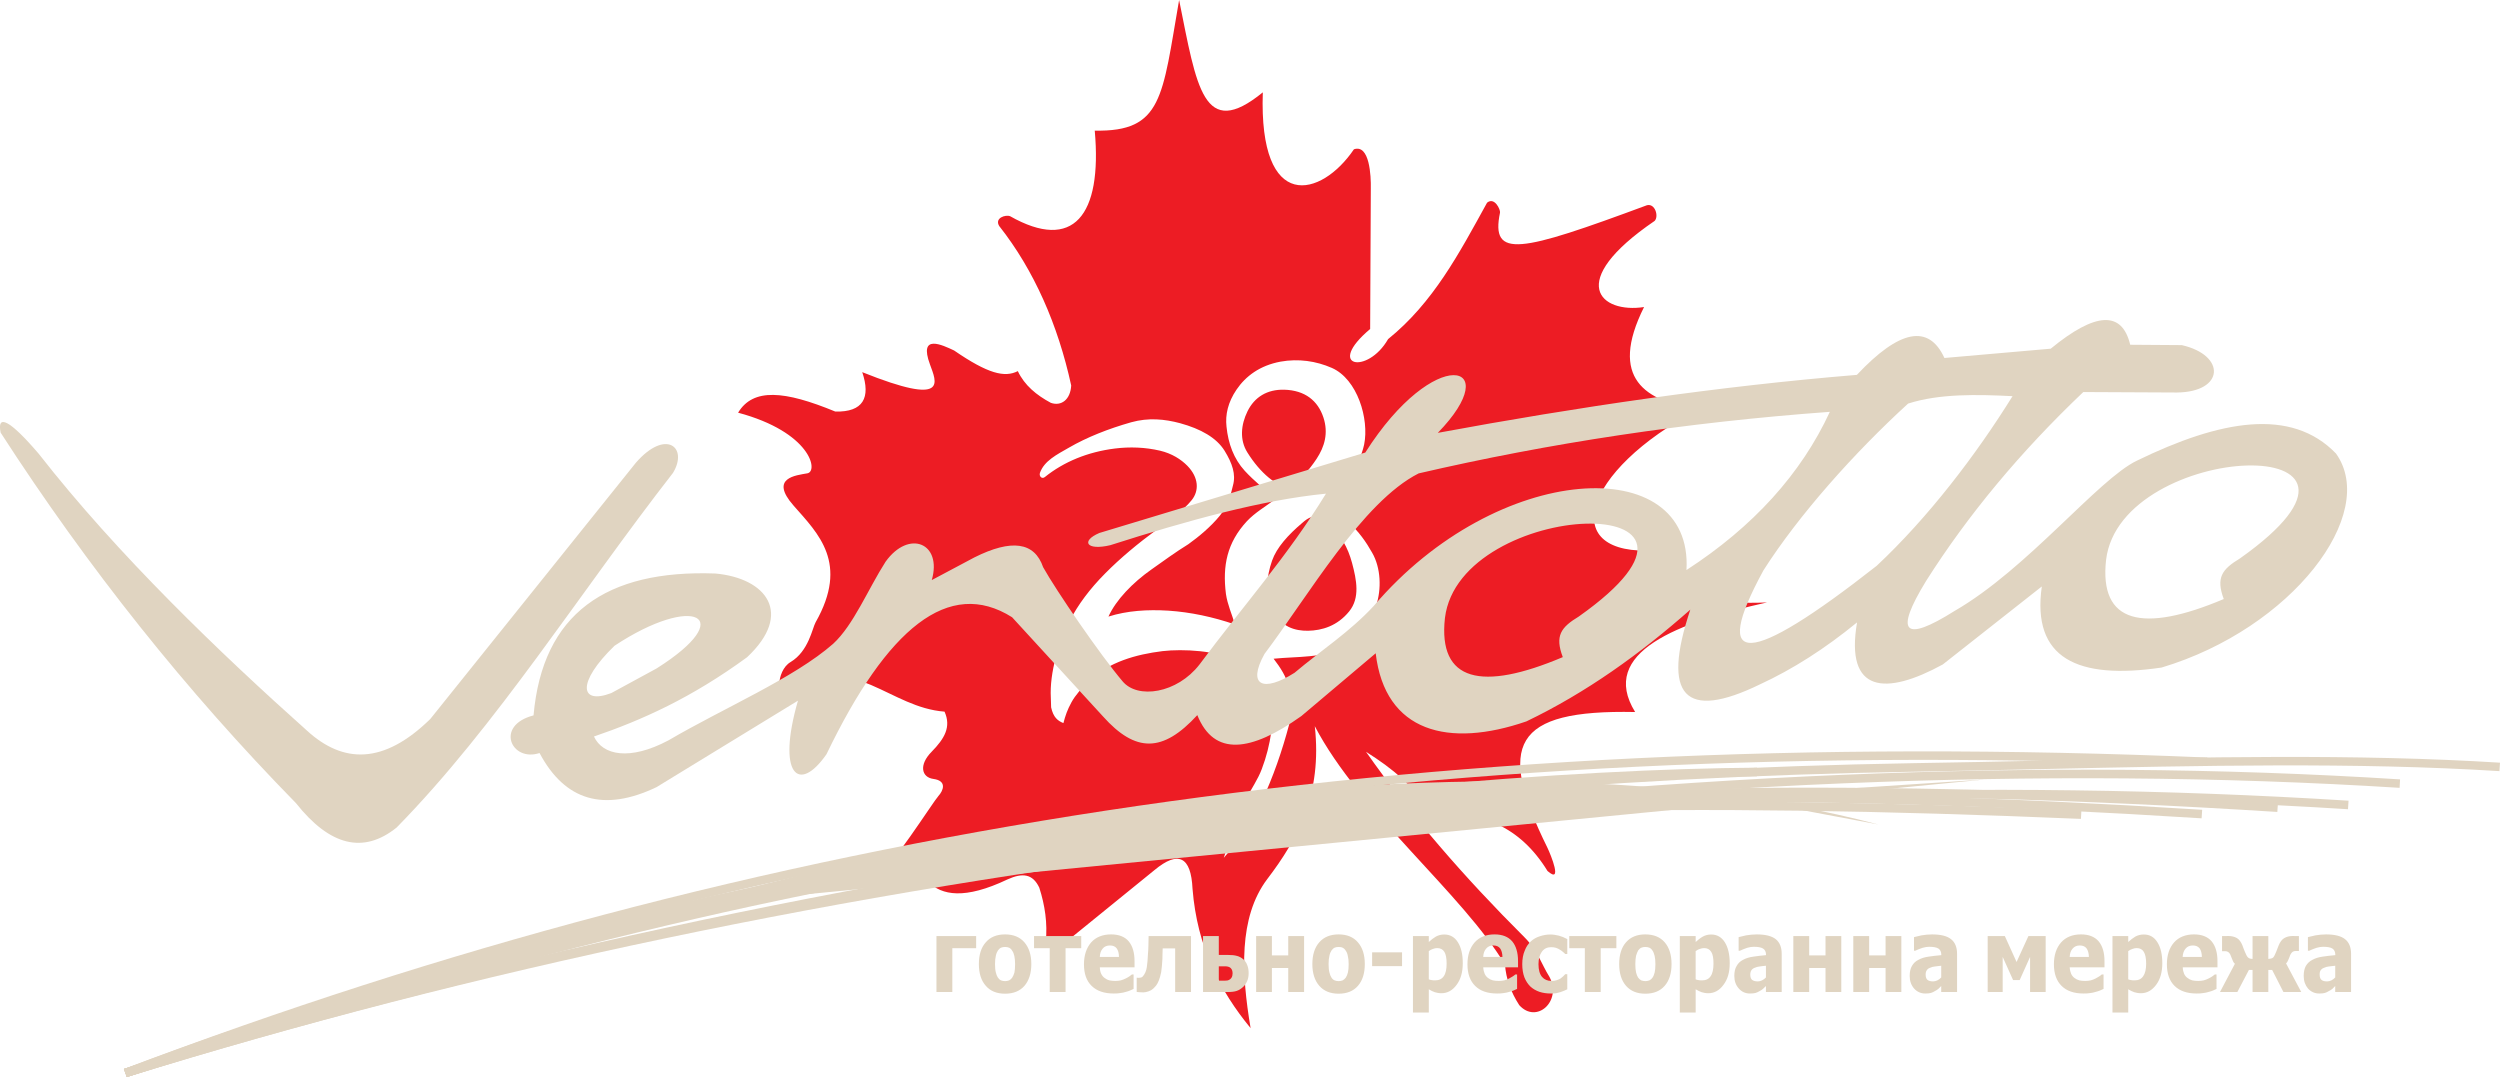 <?xml version="1.0" encoding="UTF-8"?> <!-- Creator: CorelDRAW X7 --> <svg xmlns="http://www.w3.org/2000/svg" xmlns:xlink="http://www.w3.org/1999/xlink" xml:space="preserve" width="266.429mm" height="114.781mm" style="shape-rendering:geometricPrecision; text-rendering:geometricPrecision; image-rendering:optimizeQuality; fill-rule:evenodd; clip-rule:evenodd" viewBox="0 0 26643 11478"> <defs> <style type="text/css"> <![CDATA[ .fil2 {fill:none} .fil4 {fill:none;fill-rule:nonzero} .fil1 {fill:#E0D4C1} .fil0 {fill:#ED1C24} .fil3 {fill:#E0D4C1;fill-rule:nonzero} ]]> </style> </defs> <g id="Слой_x0020_1">  <path class="fil0" d="M16191 10712c-90,-139 -141,-282 -152,-431 -448,-752 -1552,-1631 -2027,-2542 80,722 -180,1201 -507,1630 -308,408 -275,1009 -177,1588 -329,-400 -570,-868 -619,-1485 -16,-344 -151,-411 -406,-199l-1011 821c-51,31 -141,-15 -147,-56 20,-199 -9,-391 -69,-578 -70,-148 -178,-161 -339,-88 -456,217 -700,170 -845,26 -217,10 -331,8 -482,116 -151,107 -189,-134 -61,-181 127,-49 598,-792 651,-849 53,-58 96,-163 -53,-183 -126,-17 -157,-149 -19,-289 139,-142 211,-265 138,-428 -293,-23 -520,-171 -783,-284 -388,-166 -678,-47 -903,107 -103,71 -116,-257 46,-352 192,-115 231,-361 266,-423 358,-631 29,-944 -234,-1243 -264,-299 27,-323 147,-345 119,-23 34,-439 -739,-646 161,-266 495,-235 1036,-12 298,7 379,-148 287,-420 928,372 789,105 722,-82 -124,-334 134,-206 257,-149 362,249 539,291 679,220 72,152 199,256 352,338 111,39 209,-34 217,-185 -141,-646 -396,-1229 -767,-1699 -53,-86 67,-124 116,-105 672,381 983,-3 902,-912 724,14 719,-358 899,-1392 188,930 257,1502 892,984 -44,1292 623,1121 971,607 167,-58 183,284 180,417l-7 1498c-484,407 -28,491 191,108 481,-389 755,-909 1055,-1454 80,-65 144,75 138,106 -103,496 213,423 1566,-79 87,-22 128,119 82,167 -963,657 -573,989 -113,918 -381,763 13,1003 580,1092 -1257,659 -1507,1573 -454,1500 -20,293 65,403 307,301 -51,201 377,278 878,255 -944,210 -1800,531 -1406,1168 -1309,-27 -1477,348 -935,1446 37,77 166,394 1,248 -291,-474 -712,-649 -1264,-612 -155,-294 -383,-476 -670,-658 477,680 1046,1336 1688,1976 145,145 178,282 267,423 137,259 -139,505 -322,301l0 0zm-5108 -5673c-12,37 21,70 52,45 204,-164 459,-268 746,-304 159,-20 324,-14 482,23 127,30 224,93 291,161 122,125 127,266 46,366 -95,117 -230,210 -373,315 -201,148 -387,302 -549,466 -165,166 -291,336 -375,501 -120,233 -219,557 -204,825 2,40 2,60 3,101 23,106 70,144 131,168 21,-80 42,-142 86,-222 41,-75 111,-154 188,-228 212,-202 500,-282 783,-317 217,-25 585,-7 781,104 148,83 285,270 339,428 37,105 53,218 39,325 -19,137 -53,272 -102,400 -42,113 -113,211 -166,318 -38,77 -76,154 -105,234 -50,129 -90,262 -134,394 87,-107 186,-206 263,-320 57,-84 94,-181 137,-272 127,-271 223,-550 298,-834 35,-134 24,-271 -8,-403 -24,-101 -84,-196 -159,-293 130,-13 257,-14 387,-27 110,-11 225,-27 336,-77 206,-93 301,-255 370,-463 58,-174 51,-401 -43,-563 -62,-111 -142,-227 -257,-329 -69,-63 -151,-113 -227,-169 78,-90 158,-175 220,-268 88,-132 152,-261 179,-387 55,-273 -72,-696 -344,-816 -169,-74 -356,-101 -547,-67 -220,41 -371,154 -469,298 -92,135 -121,269 -107,394 18,182 78,344 194,471 101,110 218,201 327,302 -102,78 -216,142 -304,236 -211,228 -261,474 -223,775 16,112 64,217 96,325 -236,-81 -473,-131 -708,-147 -225,-14 -441,0 -640,63 81,-179 259,-362 458,-502 130,-92 257,-185 393,-269 112,-80 239,-186 335,-303 82,-100 117,-216 141,-324 33,-118 -7,-235 -90,-370 -86,-138 -252,-232 -474,-293 -165,-44 -336,-61 -520,-10 -246,70 -473,160 -663,270 -131,75 -264,141 -310,269l0 0zm2948 -149c-81,123 -178,227 -290,310 -133,-16 -308,-154 -448,-379 -83,-133 -69,-293 2,-438 75,-152 209,-234 390,-230 224,6 360,118 419,296 55,167 12,312 -73,441l0 0zm-153 683c31,-27 64,-54 104,-64 54,3 137,55 183,91 124,97 200,235 244,399 49,183 86,372 -30,516 -127,157 -291,204 -438,207 -138,2 -289,-38 -380,-221 -81,-165 -65,-353 -4,-527 49,-139 171,-274 321,-401l0 0z"></path> <g id="_1850803725776"> <path class="fil1" d="M7 4611c930,1440 1980,2756 3147,3948 362,457 720,544 1073,260 1064,-1084 1963,-2519 2945,-3779 166,-272 -76,-475 -395,-109l-2191 2731c-498,488 -930,477 -1316,123 -915,-817 -2014,-1869 -2858,-2950 -310,-363 -447,-426 -405,-224l0 0z"></path> <path class="fil1" d="M6330 7849c513,-175 1043,-414 1632,-845 498,-467 205,-842 -337,-892 -1163,-43 -1843,426 -1939,1512 -417,108 -235,501 64,401 271,510 686,631 1246,364l1508 -922c-227,787 6,999 304,571 646,-1343 1304,-1885 1978,-1460l968 1056c349,390 638,388 1006,-13 178,443 570,394 1109,10l792 -669c99,844 779,1011 1606,726 641,-308 1213,-720 1747,-1191 -308,922 -60,1187 743,796 347,-160 692,-380 1034,-660 -130,758 308,780 914,448l1055 -831c-109,767 380,997 1277,864 1388,-416 2317,-1638 1858,-2281 -478,-495 -1236,-355 -2121,76 -413,197 -1168,1155 -1944,1602 -542,341 -643,235 -303,-320 445,-702 1003,-1374 1675,-2013 332,2 665,3 997,5 509,-5 526,-397 53,-505l-550 -4c-87,-365 -370,-350 -847,42l-1133 99c-167,-364 -479,-303 -933,180 -1479,122 -2969,341 -4466,618 737,-758 -35,-952 -773,210l-2834 857c-201,86 -138,191 117,130 823,-263 1615,-482 2298,-549 -410,669 -898,1214 -1348,1821 -238,308 -661,373 -821,177 -237,-280 -707,-966 -845,-1214 -92,-269 -336,-303 -732,-105l-455 242c114,-394 -243,-543 -492,-196 -187,292 -342,676 -559,875 -415,365 -1170,686 -1755,1029 -414,220 -702,159 -794,-41l0 0zm219 -967c846,-560 1329,-314 448,242l-482 262c-335,128 -373,-110 34,-504zm13786 -2581c334,-107 735,-98 1113,-79 -389,626 -897,1292 -1448,1808 -1374,1079 -1776,1095 -1207,49 374,-587 968,-1254 1542,-1778l0 0zm2110 1665c154,-1280 3376,-1395 1427,-15 -192,116 -258,205 -173,433 -865,366 -1330,261 -1254,-418l0 0zm-7046 620c155,-1280 3377,-1395 1427,-16 -192,116 -257,206 -171,433 -866,367 -1331,262 -1256,-417l0 0zm-280 -1541c1388,-322 2847,-544 4382,-656 -306,661 -816,1224 -1528,1686 75,-1268 -2016,-1164 -3333,383 -256,277 -563,475 -844,712 -332,211 -509,140 -320,-201 463,-613 1043,-1621 1643,-1924z"></path> <path class="fil2" d="M1336 11435c7282,-2254 15892,-3348 23690,-2856"></path> <path class="fil3" d="M1322 11392c3681,-1139 7699,-1983 11781,-2474 4001,-483 8062,-628 11926,-385l-6 91c-3857,-243 -7913,-98 -11909,384 -4076,492 -8089,1334 -11763,2470l-29 -86z"></path> <path class="fil4" d="M1336 11435c3641,-1127 7751,-2021 11927,-2571 4174,-552 8414,-759 12313,-513"></path> <path class="fil3" d="M1322 11392c1831,-567 3782,-1075 5800,-1510 1996,-431 4058,-790 6134,-1064 2130,-280 4277,-473 6387,-561 2029,-84 4023,-73 5935,49l-5 90c-1910,-120 -3901,-132 -5925,-48 -2108,88 -4252,279 -6378,560 -2076,274 -4134,633 -6127,1062 -2015,434 -3962,943 -5792,1508l-29 -86 0 0z"></path> <path class="fil4" d="M1336 11435c6266,-2100 12336,-3144 19066,-3256 2164,-37 4288,-128 6238,-6"></path> <path class="fil3" d="M1321 11392c3136,-1050 6222,-1837 9366,-2375 3144,-538 6347,-827 9714,-884 459,-7 916,-17 1367,-27 1691,-38 3336,-74 4875,22l-6 90c-1536,-96 -3180,-59 -4865,-22 -454,10 -912,20 -1369,28 -3362,56 -6560,346 -9700,883 -3139,536 -6221,1322 -9351,2371l-31 -86 0 0z"></path> <path class="fil4" d="M1336 11435c7979,-2673 14481,-3361 22938,-2828"></path> <path class="fil3" d="M1321 11392c3993,-1338 7616,-2178 11298,-2618 3683,-441 7426,-479 11657,-212l-6 91c-4225,-267 -7962,-228 -11639,211 -3677,439 -7294,1279 -11279,2614l-31 -86 0 0z"></path> <path class="fil4" d="M1336 11435c7979,-2673 13672,-3293 22129,-2759"></path> <path class="fil3" d="M1321 11392c3993,-1338 7414,-2162 10895,-2585 3480,-422 7021,-444 11253,-177l-6 91c-4226,-267 -7761,-245 -11236,177 -3474,422 -6890,1245 -10875,2580l-31 -86z"></path> <path class="fil4" d="M1336 11435c7983,-2511 12392,-3112 20843,-2754"></path> <path class="fil3" d="M1322 11392c3993,-1256 7094,-2035 10254,-2454 3159,-420 6377,-481 10606,-302l-5 91c-4223,-178 -7436,-119 -10589,301 -3152,419 -6247,1196 -10236,2450l-30 -86 0 0z"></path> <path class="fil4" d="M1336 11435c6735,-2550 13734,-3675 22186,-3317"></path> <path class="fil3" d="M1320 11393c3370,-1277 6806,-2196 10457,-2753 3652,-555 7517,-747 11747,-567l-5 90c-4223,-179 -8082,12 -11726,568 -3646,555 -7075,1472 -10439,2746l-34 -84 0 0z"></path> <path class="fil4" d="M1336 11435c6735,-2550 14222,-3187 17389,-3208"></path> <path class="fil3" d="M1320 11393c2765,-1047 5656,-1772 8324,-2264 3835,-708 7210,-935 9080,-948l1 92c-1865,12 -5233,238 -9063,945 -2663,492 -5550,1215 -8308,2259l-34 -84z"></path> <path class="fil1" d="M4868 10442c3783,-1407 10464,-2887 15152,-1655l-994 -187 -345 -129 2472 -164 -14531 1415c-584,241 -1169,480 -1754,720l0 0z"></path> </g> <path class="fil3" d="M10403 10105l-254 0 0 467 -169 0 0 -596 423 0 0 129zm588 169c0,98 -25,176 -73,232 -49,56 -118,84 -207,84 -88,0 -157,-28 -205,-84 -50,-56 -74,-134 -74,-232 0,-98 24,-177 74,-232 48,-56 117,-84 205,-84 89,0 157,28 206,84 49,57 74,134 74,232l0 0zm-173 1c0,-35 -3,-64 -8,-87 -5,-24 -13,-43 -23,-56 -8,-16 -21,-26 -33,-32 -12,-6 -26,-8 -43,-8 -15,0 -29,2 -41,7 -12,5 -24,15 -34,29 -10,15 -18,33 -23,57 -6,24 -9,54 -9,90 0,37 3,67 9,89 5,22 12,39 21,53 9,14 20,24 34,31 13,5 28,8 44,8 14,0 28,-3 42,-8 14,-7 25,-17 33,-29 10,-16 18,-33 24,-55 4,-21 7,-51 7,-89l0 0zm705 -170l-167 0 0 467 -169 0 0 -467 -167 0 0 -129 503 0 0 129 0 0zm346 483c-102,0 -180,-27 -235,-81 -55,-53 -82,-130 -82,-230 0,-97 26,-174 76,-233 51,-57 123,-86 213,-86 83,0 146,25 187,73 42,50 63,121 63,212l0 66 -370 0c1,29 6,51 15,70 10,19 21,33 37,44 14,11 31,20 51,25 18,4 39,6 63,6 19,0 38,-2 57,-6 19,-6 36,-11 52,-20 14,-7 28,-14 39,-22 12,-8 21,-15 28,-21l18 0 0 154c-13,6 -27,11 -38,17 -11,5 -26,10 -46,15 -19,6 -38,10 -57,12 -19,4 -44,5 -71,5l0 0zm56 -390c0,-40 -9,-70 -24,-91 -16,-21 -40,-31 -72,-31 -33,0 -60,11 -78,34 -18,21 -29,50 -30,88l204 0zm768 374l-169 0 0 -465 -133 0c-1,26 -2,47 -2,62 0,16 -1,33 -1,52 -3,58 -8,104 -13,139 -7,37 -16,65 -25,89 -9,23 -19,41 -29,54 -10,12 -21,24 -33,35 -12,11 -28,20 -48,27 -21,7 -40,11 -56,11 -15,0 -29,-1 -43,-2 -15,-2 -24,-3 -27,-3l0 -151 6 0c1,0 3,0 6,0 2,1 6,1 9,1 8,0 16,-1 24,-3 8,-2 15,-6 20,-12 22,-25 37,-58 43,-99 6,-41 10,-87 12,-139 3,-28 4,-58 5,-93 1,-34 2,-67 2,-99l452 0 0 596 0 0zm614 -200c0,30 -5,59 -16,84 -12,26 -26,47 -44,63 -21,19 -44,34 -67,41 -23,8 -54,12 -94,12l-265 0 0 -596 168 0 0 201 98 0c39,0 70,3 94,10 23,5 47,18 68,35 18,16 34,37 43,63 11,27 15,55 15,87l0 0zm-185 51c5,-7 9,-15 11,-24 2,-8 3,-17 3,-25 0,-26 -7,-45 -21,-58 -13,-12 -33,-18 -60,-18l-66 0 0 153 66 0c18,0 32,-2 43,-8 10,-5 19,-12 24,-20l0 0zm776 149l-169 0 0 -256 -174 0 0 256 -168 0 0 -596 168 0 0 206 174 0 0 -206 169 0 0 596zm647 -298c0,98 -24,176 -73,232 -48,56 -118,84 -206,84 -88,0 -157,-28 -206,-84 -49,-56 -74,-134 -74,-232 0,-98 25,-177 74,-232 49,-56 118,-84 206,-84 88,0 157,28 205,84 50,57 74,134 74,232l0 0zm-172 1c0,-35 -3,-64 -9,-87 -4,-24 -12,-43 -22,-56 -9,-16 -21,-26 -33,-32 -12,-6 -28,-8 -43,-8 -16,0 -29,2 -41,7 -12,5 -24,15 -34,29 -10,15 -18,33 -23,57 -6,24 -9,54 -9,90 0,37 3,67 9,89 5,22 12,39 21,53 8,14 19,24 34,31 13,5 27,8 44,8 13,0 28,-3 42,-8 13,-7 24,-17 33,-29 10,-16 18,-33 23,-55 5,-21 8,-51 8,-89l0 0zm569 21l-319 0 0 -147 319 0 0 147zm647 -30c0,95 -22,172 -66,230 -43,59 -97,89 -162,89 -27,0 -50,-5 -70,-11 -20,-7 -42,-17 -64,-31l0 248 -169 0 0 -815 169 0 0 63c24,-23 50,-43 76,-58 26,-14 55,-22 88,-22 63,0 112,28 146,83 35,55 52,129 52,224l0 0zm-172 4c0,-58 -8,-100 -24,-126 -17,-27 -42,-40 -77,-40 -15,0 -29,3 -45,9 -15,4 -30,13 -44,23l0 301c9,4 19,7 30,8 11,3 23,3 38,3 41,0 72,-15 92,-45 20,-28 30,-74 30,-133l0 0zm538 318c-102,0 -180,-27 -234,-81 -54,-53 -82,-130 -82,-230 0,-97 25,-174 76,-233 51,-57 122,-86 213,-86 83,0 145,25 187,73 42,50 63,121 63,212l0 66 -371 0c2,29 8,51 16,70 9,19 21,33 36,44 14,11 32,20 51,25 18,4 40,6 63,6 19,0 38,-2 58,-6 19,-6 37,-11 52,-20 13,-7 26,-14 38,-22 12,-8 22,-15 28,-21l19 0 0 154c-14,6 -26,11 -38,17 -12,5 -27,10 -47,15 -19,6 -38,10 -56,12 -20,4 -43,5 -72,5l0 0zm57 -390c-1,-40 -10,-70 -25,-91 -16,-21 -40,-31 -72,-31 -33,0 -58,11 -77,34 -19,21 -29,50 -31,88l205 0zm516 390c-45,0 -85,-6 -122,-18 -37,-13 -70,-32 -97,-57 -27,-27 -48,-59 -63,-97 -15,-40 -23,-87 -23,-140 0,-56 9,-105 26,-144 15,-41 37,-73 66,-100 26,-24 59,-43 95,-54 35,-12 74,-19 113,-19 29,0 59,5 89,12 30,8 60,20 91,37l0 159 -22 0c-7,-8 -15,-15 -25,-23 -10,-9 -21,-17 -32,-23 -12,-8 -26,-15 -42,-20 -15,-5 -32,-7 -51,-7 -43,0 -76,16 -100,50 -23,32 -35,77 -35,132 0,61 13,105 38,135 25,29 59,43 100,43 22,0 39,-2 56,-8 15,-5 30,-12 41,-18 11,-8 21,-16 29,-24 8,-7 15,-15 21,-22l22 0 0 161c-10,4 -21,10 -33,15 -14,6 -27,11 -40,15 -16,5 -31,8 -46,12 -14,2 -33,3 -56,3l0 0zm698 -483l-167 0 0 467 -169 0 0 -467 -166 0 0 -129 502 0 0 129 0 0zm588 169c0,98 -24,176 -73,232 -49,56 -117,84 -207,84 -88,0 -156,-28 -205,-84 -49,-56 -73,-134 -73,-232 0,-98 24,-177 73,-232 49,-56 117,-84 205,-84 90,0 158,28 207,84 49,57 73,134 73,232zm-172 1c0,-35 -3,-64 -8,-87 -6,-24 -13,-43 -22,-56 -10,-16 -21,-26 -34,-32 -13,-6 -27,-8 -44,-8 -14,0 -28,2 -40,7 -13,5 -24,15 -35,29 -8,15 -16,33 -23,57 -5,24 -8,54 -8,90 0,37 3,67 8,89 6,22 12,39 21,53 10,14 21,24 34,31 14,5 29,8 46,8 13,0 26,-3 41,-8 14,-7 25,-17 33,-29 11,-16 17,-33 23,-55 5,-21 8,-51 8,-89l0 0zm792 -9c0,95 -22,172 -67,230 -43,59 -97,89 -162,89 -27,0 -50,-5 -70,-11 -19,-7 -42,-17 -64,-31l0 248 -169 0 0 -815 169 0 0 63c25,-23 50,-43 77,-58 25,-14 55,-22 88,-22 63,0 111,28 146,83 34,55 52,129 52,224l0 0zm-173 4c0,-58 -7,-100 -24,-126 -17,-27 -42,-40 -76,-40 -16,0 -30,3 -45,9 -16,4 -30,13 -45,23l0 301c9,4 19,7 30,8 11,3 23,3 39,3 41,0 72,-15 91,-45 20,-28 30,-74 30,-133l0 0zm559 147l0 -125c-28,3 -52,5 -68,8 -18,2 -36,6 -52,14 -15,5 -26,14 -34,25 -8,11 -13,27 -13,47 0,27 7,47 20,57 15,11 35,16 61,16 14,0 29,-4 44,-11 16,-8 30,-18 42,-31l0 0zm0 91c-12,11 -22,21 -31,30 -9,8 -21,17 -36,24 -16,9 -30,16 -44,20 -15,4 -35,6 -60,6 -47,0 -87,-18 -118,-53 -32,-36 -48,-80 -48,-134 0,-44 8,-80 25,-107 15,-28 38,-50 68,-65 31,-17 66,-28 110,-34 41,-7 87,-11 135,-16l0 -3c0,-32 -11,-55 -33,-68 -22,-13 -54,-18 -98,-18 -20,0 -43,3 -70,11 -26,9 -52,19 -77,31l-14 0 0 -145c16,-4 43,-11 80,-19 38,-6 75,-10 113,-10 93,0 160,17 203,51 42,34 63,86 63,157l0 406 -168 0 0 -64 0 0zm803 64l-168 0 0 -256 -174 0 0 256 -169 0 0 -596 169 0 0 206 174 0 0 -206 168 0 0 596zm640 0l-168 0 0 -256 -175 0 0 256 -169 0 0 -596 169 0 0 206 175 0 0 -206 168 0 0 596zm425 -155l0 -125c-27,3 -51,5 -68,8 -18,2 -35,6 -51,14 -16,5 -27,14 -34,25 -9,11 -13,27 -13,47 0,27 7,47 20,57 14,11 34,16 60,16 14,0 30,-4 45,-11 16,-8 29,-18 41,-31l0 0zm0 91c-11,11 -21,21 -30,30 -10,8 -22,17 -37,24 -15,9 -30,16 -43,20 -15,4 -35,6 -60,6 -47,0 -87,-18 -119,-53 -31,-36 -47,-80 -47,-134 0,-44 8,-80 24,-107 16,-28 38,-50 69,-65 30,-17 66,-28 108,-34 42,-7 88,-11 136,-16l0 -3c0,-32 -11,-55 -32,-68 -22,-13 -55,-18 -98,-18 -20,0 -43,3 -70,11 -26,9 -53,19 -78,31l-13 0 0 -145c16,-4 43,-11 80,-19 37,-6 74,-10 112,-10 94,0 161,17 203,51 43,34 64,86 64,157l0 406 -169 0 0 -64 0 0zm1113 64l-166 0 0 -374 -111 247 -70 0 -111 -247 0 374 -160 0 0 -596 183 0 125 276 126 -276 184 0 0 596 0 0zm404 16c-102,0 -180,-27 -234,-81 -54,-53 -82,-130 -82,-230 0,-97 25,-174 76,-233 51,-57 122,-86 213,-86 83,0 145,25 187,73 42,50 63,121 63,212l0 66 -371 0c2,29 8,51 16,70 9,19 21,33 36,44 14,11 32,20 51,25 18,4 39,6 62,6 20,0 39,-2 59,-6 19,-6 36,-11 52,-20 13,-7 26,-14 38,-22 12,-8 22,-15 28,-21l19 0 0 154c-14,6 -26,11 -38,17 -12,5 -27,10 -47,15 -19,6 -38,10 -56,12 -20,4 -43,5 -72,5l0 0zm57 -390c-1,-40 -10,-70 -25,-91 -16,-21 -40,-31 -72,-31 -33,0 -58,11 -77,34 -19,21 -29,50 -31,88l205 0zm782 68c0,95 -22,172 -66,230 -44,59 -98,89 -162,89 -27,0 -51,-5 -71,-11 -20,-7 -41,-17 -64,-31l0 248 -168 0 0 -815 168 0 0 63c25,-23 51,-43 76,-58 26,-14 55,-22 90,-22 63,0 111,28 145,83 35,55 52,129 52,224l0 0zm-172 4c0,-58 -9,-100 -25,-126 -16,-27 -41,-40 -77,-40 -14,0 -29,3 -44,9 -15,4 -30,13 -45,23l0 301c10,4 20,7 30,8 11,3 24,3 38,3 42,0 72,-15 92,-45 20,-28 31,-74 31,-133l0 0zm538 318c-102,0 -180,-27 -235,-81 -54,-53 -82,-130 -82,-230 0,-97 25,-174 76,-233 51,-57 123,-86 213,-86 83,0 146,25 187,73 42,50 63,121 63,212l0 66 -370 0c1,29 7,51 15,70 9,19 21,33 37,44 14,11 31,20 50,25 19,4 40,6 64,6 20,0 38,-2 57,-6 19,-6 37,-11 52,-20 14,-7 27,-14 39,-22 12,-8 21,-15 28,-21l18 0 0 154c-13,6 -26,11 -37,17 -12,5 -27,10 -47,15 -19,6 -37,10 -57,12 -19,4 -43,5 -71,5zm56 -390c-1,-40 -9,-70 -24,-91 -17,-21 -40,-31 -72,-31 -33,0 -59,11 -78,34 -18,21 -29,50 -31,88l205 0zm1059 374l-190 0 -120 -235 -41 0 0 235 -168 0 0 -235 -39 0 -123 235 -185 0 159 -301c-7,-6 -14,-13 -19,-24 -5,-10 -10,-24 -17,-41 -8,-25 -16,-41 -26,-52 -11,-11 -25,-17 -40,-17l-35 0 0 -161c5,0 14,0 27,0 13,-1 27,-1 40,-1 36,0 66,8 91,22 24,14 44,41 59,78 4,9 8,19 12,33 6,14 10,26 15,37 12,30 23,50 32,58 10,10 25,16 49,16l0 -243 168 0 0 243c25,-1 41,-6 51,-14 9,-9 20,-29 32,-60 4,-8 8,-19 13,-33 6,-15 10,-27 14,-36 15,-37 35,-64 59,-78 25,-15 55,-23 91,-23 12,0 24,0 39,1 14,0 23,0 27,0l0 159 -35 0c-14,0 -28,4 -38,14 -10,10 -20,26 -27,49 -6,14 -11,29 -17,40 -4,12 -12,22 -20,29l162 305 0 0zm362 -155l0 -125c-28,3 -51,5 -69,8 -17,2 -34,6 -50,14 -16,5 -27,14 -35,25 -9,11 -12,27 -12,47 0,27 7,47 20,57 13,11 33,16 60,16 14,0 30,-4 45,-11 15,-8 29,-18 41,-31l0 0zm0 91c-11,11 -21,21 -30,30 -10,8 -22,17 -38,24 -14,9 -29,16 -43,20 -14,4 -34,6 -59,6 -48,0 -88,-18 -120,-53 -30,-36 -46,-80 -46,-134 0,-44 8,-80 23,-107 17,-28 39,-50 70,-65 30,-17 66,-28 108,-34 42,-7 87,-11 136,-16l0 -3c0,-32 -11,-55 -32,-68 -22,-13 -55,-18 -98,-18 -20,0 -43,3 -70,11 -26,9 -53,19 -78,31l-14 0 0 -145c17,-4 43,-11 81,-19 36,-6 74,-10 112,-10 93,0 161,17 203,51 43,34 64,86 64,157l0 406 -169 0 0 -64 0 0z"></path> </g> </svg> 